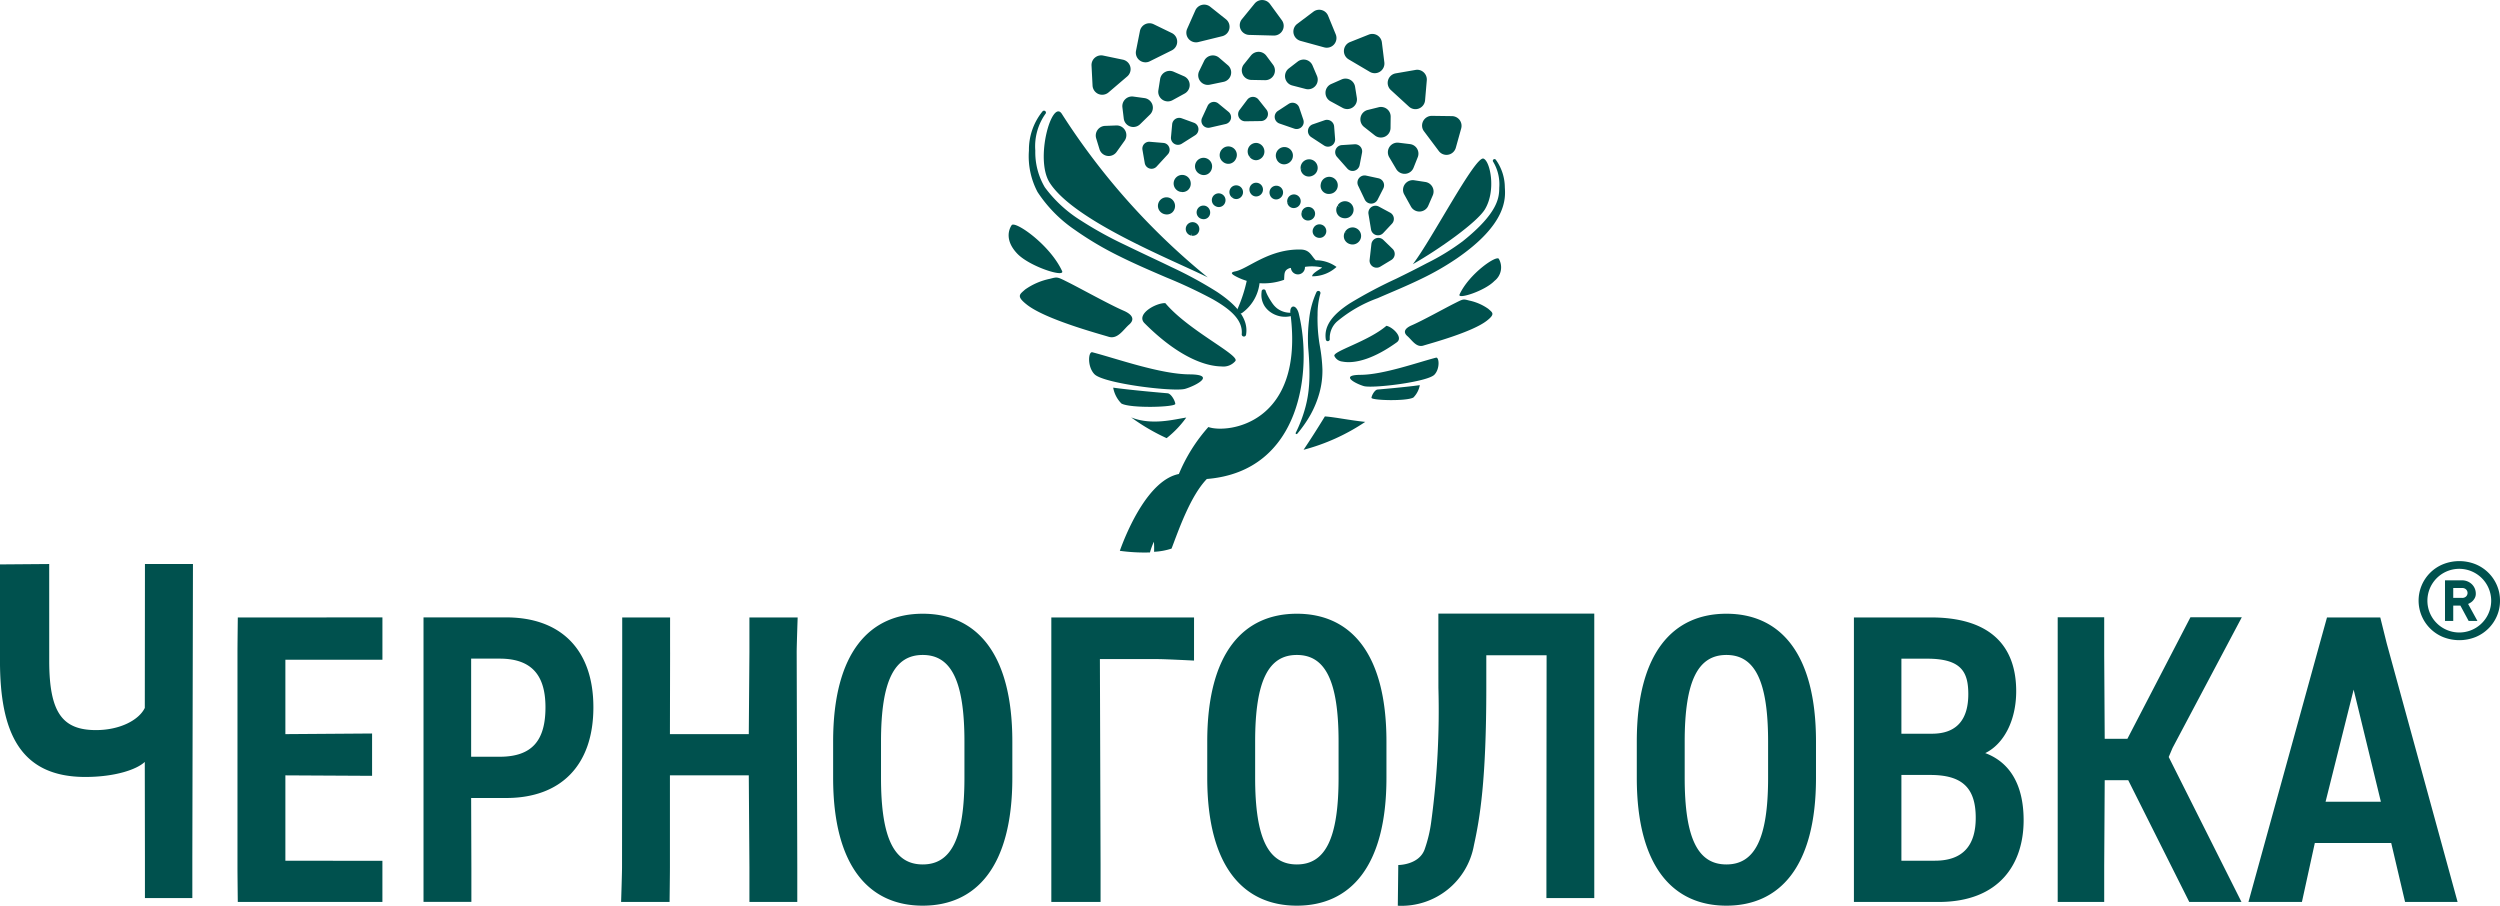 <svg xmlns="http://www.w3.org/2000/svg" width="138" height="50" fill="none"><g fill="#00514E" clip-path="url(#a)"><path d="M80.572 6.624a.54.54 0 0 0-.42-.214l-1.113-.015h-.007a.537.537 0 0 0-.532.578c.008.1.044.195.105.274l.815 1.087a.53.53 0 0 0 .788.072.54.54 0 0 0 .153-.25l.298-1.07a.54.54 0 0 0-.087-.462M77.772 5.884a.53.53 0 0 0 .721 0 .53.53 0 0 0 .171-.347l.095-1.107a.54.54 0 0 0-.38-.557.5.5 0 0 0-.242-.013l-1.097.19a.534.534 0 0 0-.27.916zM74.445 3.277l1.17.69a.534.534 0 0 0 .801-.524L76.28 2.34a.532.532 0 0 0-.727-.429l-1.034.412a.533.533 0 0 0-.073.954M71.788 2.256l1.312.36a.535.535 0 0 0 .634-.717L73.312.871a.53.53 0 0 0-.815-.223l-.89.67a.53.53 0 0 0-.07.786.54.54 0 0 0 .251.152M68.953 1.927l1.36.036h.014a.537.537 0 0 0 .532-.571.53.53 0 0 0-.101-.275l-.656-.898a.54.54 0 0 0-.653-.17.55.55 0 0 0-.192.147l-.703.862a.53.53 0 0 0 .12.78c.083.055.18.086.279.089M66.022 2.337a.5.5 0 0 0 .125-.015l1.32-.324a.534.534 0 0 0 .206-.934l-.87-.693a.534.534 0 0 0-.82.202l-.451 1.016a.532.532 0 0 0 .49.748M63.23 3.44q.126 0 .239-.057l1.217-.604a.536.536 0 0 0 .215-.761.53.53 0 0 0-.219-.195l-1.001-.486a.534.534 0 0 0-.757.376l-.216 1.09a.532.532 0 0 0 .522.637M60.631 5.188a.54.54 0 0 0 .558-.085l1.033-.883a.53.53 0 0 0 .021-.79.54.54 0 0 0-.259-.136l-1.09-.227a.534.534 0 0 0-.642.548l.057 1.11a.54.54 0 0 0 .322.463M74.597 11.893a.47.47 0 0 0-.074-.695.48.48 0 0 0-.5-.037.47.47 0 0 0-.187.18l.103.088-.115-.067a.45.45 0 0 0 .293.67.5.5 0 0 0 .321-.023.5.5 0 0 0 .159-.116M74.695 12.554a.48.48 0 0 0-.45.245l.11.075-.114-.068a.46.46 0 0 0-.03.4.47.47 0 0 0 .322.272.46.46 0 0 0 .32-.024.48.48 0 0 0 .273-.349.47.47 0 0 0-.188-.462.5.5 0 0 0-.243-.09M73.722 9.914a.472.472 0 0 0-.813.235l-.005.027a.45.45 0 0 0 .509.526.472.472 0 0 0 .31-.788M71.797 9.337v.001a.454.454 0 0 0 .634.369.472.472 0 1 0-.635-.38l.134-.002zM71.365 8.521a.471.471 0 0 0-.808-.257.47.47 0 0 0-.104.487l.01.025a.45.45 0 0 0 .42.296.5.5 0 0 0 .448-.294.5.5 0 0 0 .034-.257M69.364 7.89a.468.468 0 0 0-.491.504c.006.09.038.176.092.249l.116-.067-.11.076a.46.46 0 0 0 .352.192h.019a.479.479 0 0 0 .022-.955M68.221 8.77a.47.47 0 0 0-.748-.551.48.48 0 0 0-.128.481c.026.084.075.16.142.217l.02.017a.46.46 0 0 0 .386.101.47.47 0 0 0 .328-.265M66.221 9.603l.023.012a.46.46 0 0 0 .4.006.47.47 0 0 0 .254-.338.474.474 0 0 0-.408-.569.47.47 0 0 0-.45.214.47.47 0 0 0 .181.675M65.728 10.096a.472.472 0 1 0-.543.498l.03-.13-.025.13a.458.458 0 0 0 .386-.104.47.47 0 0 0 .152-.394M64.57 10.927a.473.473 0 0 0-.636.56.48.48 0 0 0 .381.342l.009.002a.457.457 0 0 0 .386-.105.485.485 0 0 0-.14-.799M72.866 12.384a.37.37 0 0 0-.35.181l-.01.02a.36.36 0 0 0-.023.316.37.37 0 0 0 .255.217.38.38 0 0 0 .278-.03.376.376 0 0 0 .043-.633.4.4 0 0 0-.193-.071M72.567 11.933a.373.373 0 0 0-.248-.497.376.376 0 0 0-.473.307l.13.029-.131-.023a.36.36 0 0 0 .404.42.38.38 0 0 0 .318-.236M71.624 10.789a.372.372 0 0 0-.536.158.4.4 0 0 0-.034.208l.133-.006-.132.012v.002a.36.36 0 0 0 .17.27.35.35 0 0 0 .186.052q.076 0 .147-.028a.375.375 0 0 0 .066-.668M70.565 10.269a.375.375 0 0 0-.467.483l.007.02a.36.36 0 0 0 .56.161.38.38 0 0 0 .157-.363.37.37 0 0 0-.257-.301M69.359 10.087a.37.37 0 0 0-.346.194.38.38 0 0 0 .022.395l.011.016a.36.36 0 0 0 .28.152h.015a.38.38 0 0 0 .276-.636.38.38 0 0 0-.258-.12M68.165 10.237a.375.375 0 0 0-.165.657l.094-.095-.088.1a.36.36 0 0 0 .31.081.38.38 0 0 0 .132-.686.38.38 0 0 0-.283-.057M67.107 10.71a.375.375 0 0 0 0 .677l.007.003a.365.365 0 0 0 .512-.21.378.378 0 0 0-.519-.47M66.57 11.375a.376.376 0 0 0-.4.621q.078.073.184.093l.018.004a.365.365 0 0 0 .308-.083.37.37 0 0 0 .12-.313.38.38 0 0 0-.23-.322M65.972 12.291a.376.376 0 0 0-.516.393.375.375 0 0 0 .3.321l.044-.127-.026.13a.36.36 0 0 0 .308-.083.385.385 0 0 0-.11-.634M77.574 9.594a.53.53 0 0 0 .454-.334l.231-.58a.53.53 0 0 0-.43-.726l-.62-.076a.53.53 0 0 0-.598.516c-.002.1.023.198.073.283l.389.657a.54.54 0 0 0 .5.26M78.68 10.045l-.618-.095a.54.54 0 0 0-.614.499c-.006.1.017.198.066.285l.37.668a.53.53 0 0 0 .466.275h.026a.53.53 0 0 0 .464-.321l.249-.573a.532.532 0 0 0-.41-.738M76.102 5.92l-.606.15a.534.534 0 0 0-.201.936l.599.472a.534.534 0 0 0 .864-.412l.007-.624a.53.53 0 0 0-.421-.526.54.54 0 0 0-.242.003M73.168 5.101a.53.53 0 0 0 .277.49l.671.365a.534.534 0 0 0 .782-.552l-.098-.616a.534.534 0 0 0-.742-.404l-.572.252a.53.53 0 0 0-.319.465M71.33 4.718l.74.192a.54.54 0 0 0 .358-.03.53.53 0 0 0 .267-.694l-.244-.574a.53.53 0 0 0-.598-.313.54.54 0 0 0-.22.1l-.495.382a.536.536 0 0 0-.06.788.53.53 0 0 0 .253.149M69.482 2.86a.55.55 0 0 0-.426.2l-.391.487a.53.53 0 0 0 .126.78c.084.053.18.083.28.085l.764.014h.01a.534.534 0 0 0 .428-.85l-.373-.501a.54.54 0 0 0-.418-.215M67.771 3.594l-.474-.406a.533.533 0 0 0-.828.171l-.273.562a.531.531 0 0 0 .588.754l.748-.155a.53.53 0 0 0 .24-.926M64.78 3.957a.534.534 0 0 0-.741.405l-.097.617a.531.531 0 0 0 .784.55l.67-.367a.537.537 0 0 0 .183-.77.53.53 0 0 0-.226-.185zM63.611 5.775a.54.54 0 0 0-.433-.36l-.62-.085a.535.535 0 0 0-.602.59l.075.62a.53.53 0 0 0 .528.47c.14 0 .275-.055.375-.153l.545-.534a.53.53 0 0 0 .132-.548M61.624 6.925l-.625.024a.533.533 0 0 0-.49.687l.182.597a.53.53 0 0 0 .512.378.53.53 0 0 0 .433-.224l.443-.621a.535.535 0 0 0-.455-.841M75.691 11.24a.4.4 0 0 0 .351-.214l.317-.622a.395.395 0 0 0-.268-.563l-.683-.148a.395.395 0 0 0-.44.553l.367.77a.4.4 0 0 0 .35.225zM75.954 12.973a.4.4 0 0 0 .268-.016.4.4 0 0 0 .131-.092l.483-.516a.39.39 0 0 0-.101-.611l-.623-.335a.392.392 0 0 0-.572.408l.14.851a.39.39 0 0 0 .273.311M76.359 13.241a.389.389 0 0 0-.658.236l-.098.867a.388.388 0 0 0 .588.376l.612-.37a.39.39 0 0 0 .07-.61zM74.773 7.964l-.7.045a.391.391 0 0 0-.27.652l.567.642a.39.39 0 0 0 .398.12.4.4 0 0 0 .283-.305l.133-.688a.39.39 0 0 0-.236-.437.4.4 0 0 0-.175-.03M73.304 8.097a.396.396 0 0 0 .394-.425l-.054-.694a.397.397 0 0 0-.523-.342l-.659.228a.395.395 0 0 0-.086.702l.712.466c.064.042.14.065.216.065M70.624 6.818l.823.284q.06.02.126.02a.39.39 0 0 0 .381-.299.4.4 0 0 0-.01-.214l-.228-.674a.39.39 0 0 0-.583-.2l-.596.39a.39.39 0 0 0 .087.693M69.47 5.497a.392.392 0 0 0-.623.009l-.422.561a.391.391 0 0 0 .315.628h.005l.859-.012a.391.391 0 0 0 .302-.636zM67.946 6.56a.39.39 0 0 0-.13-.385l-.564-.463a.385.385 0 0 0-.594.136l-.305.662a.384.384 0 0 0 .436.535l.868-.199a.39.39 0 0 0 .289-.287M66.153 7.097a.38.38 0 0 0-.253-.323l-.676-.246a.39.39 0 0 0-.52.327l-.066.716a.386.386 0 0 0 .389.424.4.4 0 0 0 .204-.06l.743-.47a.39.39 0 0 0 .179-.368M64.537 8.129a.37.37 0 0 0-.32-.24l-.75-.063a.378.378 0 0 0-.404.44l.128.74a.38.38 0 0 0 .651.191l.621-.676a.37.37 0 0 0 .074-.392"/><path fill-rule="evenodd" d="M68.19 19.932a.86.86 0 0 1-.754.296c-1.18-.018-2.693-.816-4.258-2.387-.494-.496.63-1.129 1.148-1.108 1.285 1.526 4.15 2.879 3.863 3.198M73.66 19.656a.55.55 0 0 0 .437.303c.747.144 1.809-.2 3.007-1.064.379-.273-.246-.855-.575-.91-1.016.872-3.006 1.414-2.868 1.67M73.404 18.723a1.22 1.22 0 0 1 .394-.97 7.4 7.4 0 0 1 2.25-1.294c.758-.332 1.61-.676 2.46-1.093q.987-.476 1.893-1.09c2.773-1.904 2.707-3.315 2.666-3.93a2.65 2.65 0 0 0-.501-1.533.093.093 0 0 0-.162.056.1.1 0 0 0 .023.067c.254.427.37.922.332 1.418-.005.527-.033 1.377-2.017 2.964-.625.466-1.292.874-1.992 1.217-.57.303-1.14.586-1.688.854q-1.314.605-2.55 1.354c-.916.597-1.453 1.227-1.325 2.006a.11.11 0 0 0 .217-.026M68.783 18.471c.143-.866-.51-1.632-1.605-2.36q-1.215-.766-2.519-1.37c-.415-.202-.845-.405-1.28-.61q-.634-.3-1.27-.608a21 21 0 0 1-2.438-1.347 7.2 7.2 0 0 1-1.997-1.838 3.8 3.8 0 0 1-.525-2.022 3.1 3.1 0 0 1 .579-2.059.107.107 0 0 0-.177-.114 3.36 3.36 0 0 0-.754 2.167c-.06.792.104 1.585.475 2.288a7.5 7.5 0 0 0 2.048 2.083 18 18 0 0 0 2.48 1.467c.426.213.86.413 1.292.606.44.197.877.384 1.301.566q1.301.53 2.538 1.191c1.009.572 1.677 1.16 1.613 1.93a.12.12 0 0 0 .06.121.12.12 0 0 0 .179-.09M72.967 14.76c.088.011-.552.3-.536.492.498.003.978-.181 1.345-.517a1.96 1.96 0 0 0-1.146-.37c-.239-.224-.318-.576-.815-.59-1.767-.048-2.94 1.072-3.624 1.204-.333.064-.181.17.078.304a3.3 3.3 0 0 0 2.613.162c.026-.325-.024-.527.311-.646.415-.069.576.006.877-.073.299-.04.602-.027.897.035" clip-rule="evenodd"/><path fill-rule="evenodd" d="M71.645 14.37a.388.388 0 1 0 0 .777.388.388 0 0 0 0-.777M58.61 6.28c-.544-.832-1.5 2.5-.668 3.804 1.345 2.11 6.736 4.24 8.725 5.227A38 38 0 0 1 58.61 6.28M72.667 16.129a4.8 4.8 0 0 0-.404 1.509 8.5 8.5 0 0 0-.05 1.558c.032.354.06.757.067 1.206.002.187.004.382-.005.586q-.01.281-.044.586a6.4 6.4 0 0 1-.248 1.167 7.5 7.5 0 0 1-.464 1.16.05.05 0 0 0 .008.038.05.05 0 0 0 .054.022l.018-.008.014-.014a7 7 0 0 0 .727-1.045q.317-.572.492-1.202a4.6 4.6 0 0 0 .166-1.3 9 9 0 0 0-.138-1.273 8.7 8.7 0 0 1-.13-1.747 4.2 4.2 0 0 1 .15-1.15.116.116 0 0 0-.149-.155.12.12 0 0 0-.064.062M77.99 14.582c1.433-.812 3.544-2.305 3.98-3.032.624-1.04.29-2.658-.081-2.795-.453-.167-2.871 4.497-3.899 5.827" clip-rule="evenodd"/><path fill-rule="evenodd" d="M71.698 17.33c-.138-.57-.529-.508-.468-.038.798 6.128-3.48 6.651-4.528 6.28a9.2 9.2 0 0 0-1.628 2.593c-1.637.322-2.818 3.01-3.26 4.24q.828.115 1.664.09.083-.304.218-.591.021.278.009.555c.328-.016.653-.075.965-.177.373-.971 1.028-2.892 1.947-3.842 5.226-.424 5.833-6.005 5.08-9.11M69.474 15.02a.3.3 0 0 0-.165-.135.26.26 0 0 0-.228.038.76.76 0 0 0-.243.492 8 8 0 0 1-.53 1.649.17.17 0 0 0 .05.204.17.17 0 0 0 .21.003 2.36 2.36 0 0 0 .969-1.753.78.78 0 0 0-.063-.498M77.931 17.955c.58-.25 1.831-.945 2.348-1.204.517-.26.476-.249.822-.161.38.08.74.236 1.056.46.22.202.404.273-.085.654-.813.635-3.11 1.25-3.5 1.372-.392.122-.633-.306-.881-.52s-.164-.427.24-.601M80.568 16.252c-.14.302 1.396-.192 1.922-.742a.944.944 0 0 0 .244-1.224c-.14-.205-1.637.827-2.166 1.966M79.267 19.743c-1.033.268-2.91.94-4.165.948-1.168.008-.296.48.178.621.473.141 3.508-.225 3.898-.628.317-.326.266-.987.089-.941M78.373 21.26c-.806.113-2.187.23-2.335.243s-.318.311-.332.454c-.015.146 1.935.202 2.315-.015a1.3 1.3 0 0 0 .352-.681M62.016 17.147c-.745-.32-2.354-1.214-3.018-1.547s-.611-.32-1.057-.207c-.488.102-.95.303-1.357.59-.282.261-.52.352.109.842 1.045.816 3.997 1.607 4.5 1.764s.813-.393 1.132-.67c.32-.275.211-.548-.309-.772M58.627 14.958c.18.389-1.795-.246-2.471-.953-.676-.708-.492-1.31-.313-1.574.179-.263 2.103 1.063 2.783 2.527M60.3 19.446c1.328.345 3.741 1.208 5.354 1.219 1.502.01.38.617-.23.798-.608.182-4.509-.289-5.01-.807-.408-.42-.342-1.27-.114-1.21M61.448 21.398c1.037.144 2.811.295 3.002.311s.409.4.427.583c.019.188-2.488.26-2.976-.019a1.66 1.66 0 0 1-.453-.875" clip-rule="evenodd"/><path fill-rule="evenodd" d="M69.642 16.098a1.3 1.3 0 0 0-.007.308 1.14 1.14 0 0 0 .195.527q.113.157.267.273a1.4 1.4 0 0 0 1.173.24.093.093 0 0 0 .081-.102.09.09 0 0 0-.102-.081 1.2 1.2 0 0 1-.745-.235 1.2 1.2 0 0 1-.235-.24c-.046-.058-.085-.122-.125-.184a3 3 0 0 1-.146-.247 2 2 0 0 1-.127-.279.114.114 0 0 0-.124-.104.115.115 0 0 0-.105.124M62.437 23.038c1.15.468 2.428.096 3.045.012a5.6 5.6 0 0 1-1.085 1.136 11.3 11.3 0 0 1-1.96-1.148M71.956 24.83c.366-.544.757-1.156 1.178-1.844.547.038 1.368.213 2.227.302-1.041.7-2.192 1.221-3.405 1.541" clip-rule="evenodd"/><path d="M21.11 34.082v2.337h-5.357v4.105l4.786-.035v2.337l-4.786-.026v4.712l5.356.005v2.27h-7.983s-.017-1.538-.017-1.87V35.954c0-.332.018-1.871.018-1.871zM36.98 40.524h4.353l.035-4.52v-1.921h2.663s-.054 1.565-.054 1.92l.033 11.872v1.913h-2.642v-1.913l-.035-5.075H36.98v5.075c0 .36-.019 1.913-.019 1.913h-2.676s.05-1.552.051-1.91l.01-11.855v-1.94h2.643s-.002 1.571 0 1.959zM50.935 33.878c-2.918 0-4.946 2.117-4.946 7.056v2.003c0 4.939 2.028 7.056 4.946 7.056s4.946-2.117 4.946-7.056v-2.003c0-4.939-2.029-7.056-4.946-7.056m2.302 9.059c0 3.391-.753 4.78-2.302 4.78-1.55 0-2.303-1.389-2.303-4.78v-2.003c0-3.391.753-4.78 2.303-4.78s2.302 1.389 2.302 4.78zM65.91 36.464s-1.584-.082-2.001-.082h-3.195l.037 11.381v2.025h-2.718V34.083h7.878zM71.586 33.878c-2.917 0-4.946 2.117-4.946 7.056v2.003c0 4.939 2.029 7.056 4.946 7.056 2.918 0 4.946-2.117 4.946-7.056v-2.003c0-4.939-2.028-7.056-4.946-7.056m2.303 9.059c0 3.391-.753 4.78-2.303 4.78s-2.302-1.389-2.302-4.78v-2.003c0-3.391.752-4.78 2.302-4.78s2.303 1.389 2.303 4.78zM95.297 33.878c-2.918 0-4.946 2.117-4.946 7.056v2.003c0 4.939 2.028 7.056 4.946 7.056s4.946-2.117 4.946-7.056v-2.003c0-4.939-2.029-7.056-4.946-7.056m2.302 9.059c0 3.391-.752 4.78-2.302 4.78s-2.302-1.389-2.302-4.78v-2.003c0-3.391.752-4.78 2.302-4.78s2.302 1.389 2.302 4.78zM109.585 41.571c1.025-.5 1.709-1.798 1.709-3.414 0-2.708-1.664-4.074-4.695-4.074h-4.263v15.705h4.673c3.396 0 4.695-2.14 4.695-4.507 0-1.98-.775-3.21-2.119-3.71m-4.628-5.212h1.414c1.892 0 2.279.728 2.279 1.958 0 1.297-.547 2.184-2.006 2.184h-1.687zm1.847 11.152h-1.847v-4.733h1.596c1.755 0 2.507.705 2.507 2.367 0 1.502-.683 2.366-2.256 2.366M131.746 35.51l-.355-1.427h-2.941l-.397 1.43-3.939 14.275h2.952l.712-3.255h4.217l.765 3.255h2.899zm-3.375 8.747 1.55-6.19 1.504 6.19zM119.993 42.345l-.28-.559.211-.499 3.823-7.213h-2.835l-3.479 6.706h-1.253l-.028-4.594v-2.112h-2.567v15.714h2.567v-2.02l.028-4.7h1.299l3.369 6.72h2.882M27.945 34.079h-4.567v15.704h2.642V47.92l-.013-3.871h1.938c2.986 0 4.81-1.776 4.81-5.007 0-3.232-1.847-4.962-4.81-4.962m-.365 7.693h-1.573v-5.417h1.573c1.824 0 2.53.978 2.53 2.686 0 1.798-.706 2.73-2.53 2.73M138 33.156c.002.293-.057.583-.173.852a2.18 2.18 0 0 1-1.184 1.16 2.42 2.42 0 0 1-1.779 0 2.173 2.173 0 0 1-1.184-2.864 2.17 2.17 0 0 1 1.184-1.161 2.42 2.42 0 0 1 1.779 0c.533.216.958.633 1.184 1.161.116.269.175.559.173.852m-.486 0a1.764 1.764 0 0 0-2.447-1.619 1.76 1.76 0 0 0-1.074 1.619 1.75 1.75 0 0 0 1.074 1.618 1.76 1.76 0 0 0 1.373 0 1.76 1.76 0 0 0 1.074-1.618m-.759 1.121h-.485l-.456-.848h-.395v.848h-.455v-2.243h.941a.78.78 0 0 1 .541.215.72.72 0 0 1 .218.513.5.5 0 0 1-.067.27.7.7 0 0 1-.145.178.9.9 0 0 1-.213.128zm-1.336-1.273h.486a.3.3 0 0 0 .222-.079.271.271 0 0 0 0-.388.3.3 0 0 0-.222-.079h-.486zM79.398 33.87v2.176l.002 1.922c.067 2.45-.062 4.9-.388 7.329a7.5 7.5 0 0 1-.377 1.602c-.323.854-1.45.85-1.45.85l-.026 2.247a4.07 4.07 0 0 0 2.73-.875 4.05 4.05 0 0 0 1.471-2.459c.329-1.494.684-3.573.684-8.694V36.17h3.328l-.01 11.237v2.168h2.642V33.871zM2.717 36.468c0 2.848.713 3.833 2.58 3.833 1.332 0 2.376-.559 2.696-1.224l.008-7.943h2.65l-.034 16.208v2.233H8v-2.233l-.008-5.284c-.453.426-1.657.83-3.283.83-3.652 0-4.71-2.533-4.71-6.42v-5.312l2.717-.022z"/></g><defs><clipPath id="a"><path fill="#fff" d="M0 0h138v50H0z"/></clipPath></defs></svg>